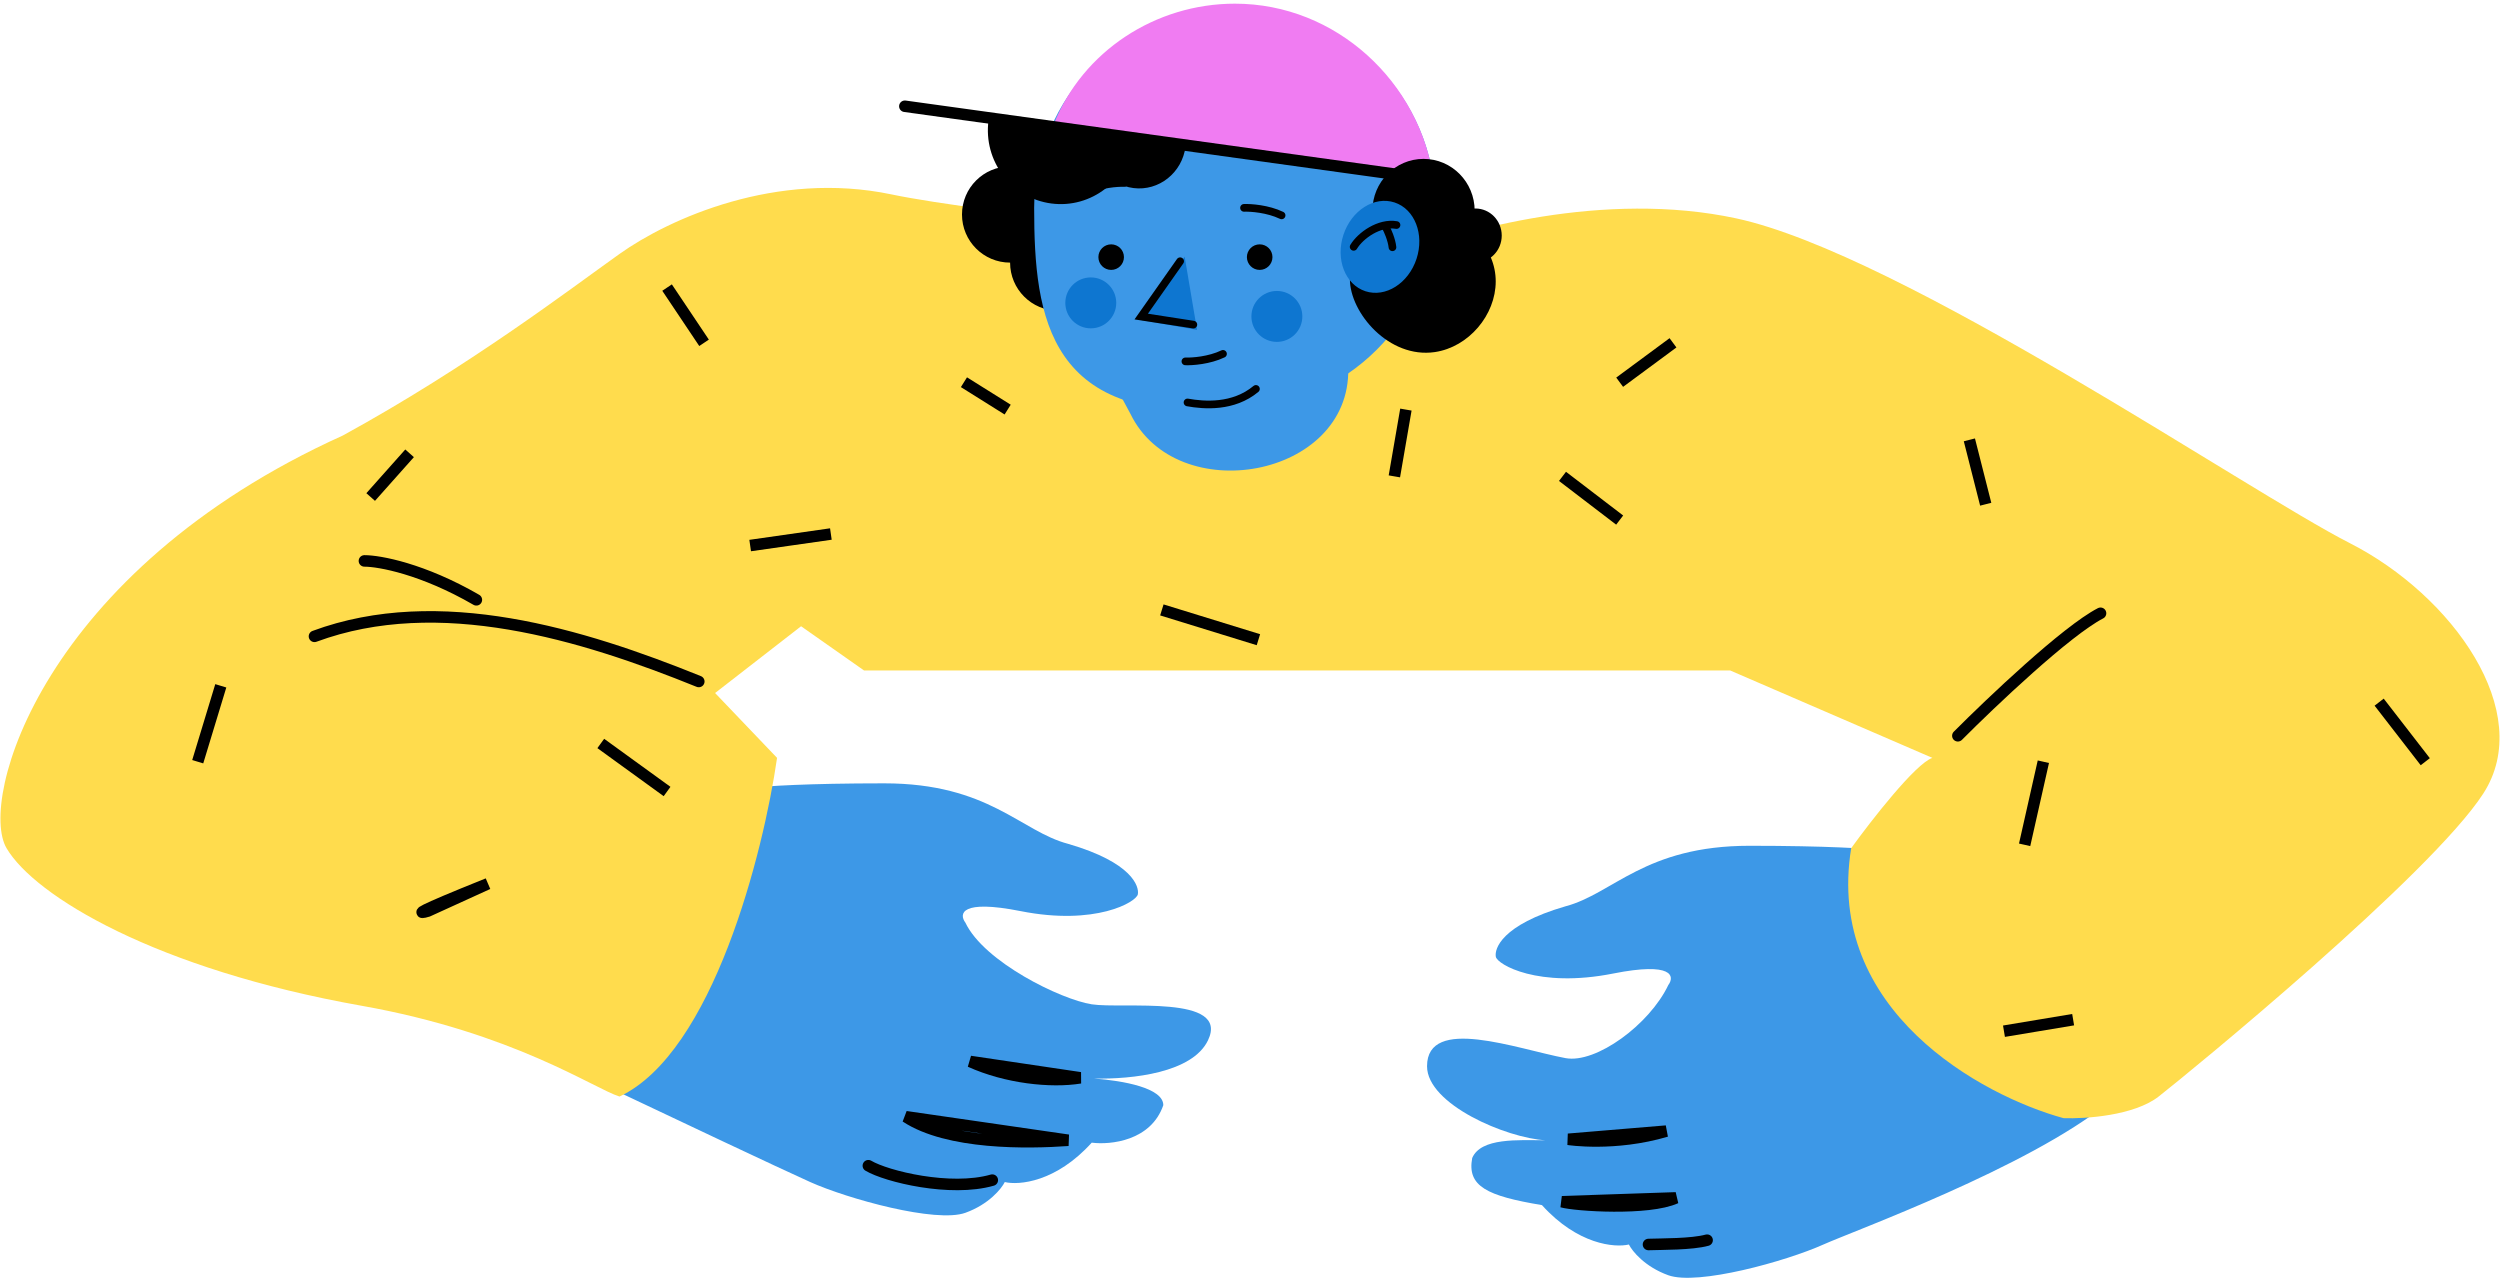 <svg width="497" height="255" viewBox="0 0 497 255" fill="none" xmlns="http://www.w3.org/2000/svg">
<path d="M161.073 234.992C155.114 232.318 133.505 222.099 123.446 217.324L149.899 156.586C152.096 156.3 160.347 155.727 175.78 155.727C196.599 155.727 202.902 165.277 212.356 167.76C225.153 171.484 226.49 176.259 226.204 177.787C225.917 179.315 217.8 184.09 202.902 181.13C190.984 178.761 190.615 181.67 191.919 183.422C195.644 191.253 210.924 198.702 217.036 199.657C223.148 200.612 244.54 197.651 240.147 206.819C237.055 213.271 225.115 214.58 217.498 214.412C223.297 214.845 231.265 216.278 231.265 219.712C228.821 226.817 220.76 227.638 217.036 227.161C209.931 235.03 202.552 235.66 199.75 234.992C199.082 236.329 196.58 239.423 191.919 241.104C186.094 243.205 168.522 238.334 161.073 234.992Z" fill="#3D98E7"/>
<path d="M362.5 247.406C368.46 244.732 403.166 232.126 419.115 219.233L373.674 169C371.477 168.714 363.226 168.141 347.793 168.141C326.974 168.141 320.671 177.691 311.217 180.174C298.42 183.898 297.083 188.673 297.369 190.201C297.656 191.729 305.773 196.504 320.671 193.544C332.59 191.175 332.958 194.084 331.654 195.836C327.929 203.667 317.296 211.494 311.217 210.352C301.554 208.537 283.696 201.808 283.696 211.975C283.696 219.528 299.447 226.255 307.305 226.692C301.81 226.658 294.405 226.144 292.673 230.216C291.622 235.85 295.633 237.76 306.537 239.575C313.643 247.444 321.021 248.074 323.823 247.406C324.491 248.743 326.993 251.837 331.654 253.518C337.479 255.619 355.051 250.748 362.5 247.406Z" fill="#3D98E7"/>
<path d="M345.193 43.418C318.988 37.765 290.343 45.774 279.298 50.485C252.877 48.13 195.468 42.463 177.208 38.643C154.384 33.868 133.088 43.418 123.155 50.485C113.223 57.552 93.264 72.832 68.147 86.584C8.364 113.611 -4.335 159.069 1.299 168.619C6.933 178.169 31 192.685 71.872 199.943C102.097 205.31 118.062 216.401 123.155 217.992C141.721 209.283 151.774 169.478 154.479 150.665L142.16 137.772L159.254 124.498L171.767 133.286H343.953L384.157 150.665C380.795 151.811 371.996 163.112 368.017 168.619C362.746 200.86 393.961 217.834 410.228 222.29C414.493 222.448 424.248 221.812 429.137 217.992C435.249 213.217 483.286 173.871 493.695 157.732C504.105 141.592 487.583 118.386 467.146 107.976C446.709 97.567 377.949 50.485 345.193 43.418Z" fill="#FFDC4D"/>
<path d="M391.513 87.444L394.76 100.241L391.513 87.444ZM310.625 94.702L321.989 103.392L310.625 94.702ZM321.989 75.984L332.59 68.153L321.989 75.984ZM279.492 81.427L277.2 94.702L279.492 81.427ZM230.978 121.251L250.173 127.172L230.978 121.251ZM191.632 75.984L200.322 81.427L191.632 75.984ZM149.134 108.454L165.178 106.162L149.134 108.454ZM132.613 57.17L139.966 68.153L132.613 57.17ZM81.425 90.118L73.689 98.808L81.425 90.118ZM119.434 147.8L132.613 157.35L119.434 147.8ZM96.991 175.686C82.322 181.569 82.921 181.765 85.054 181.129L96.991 175.686ZM39.309 151.429L43.893 136.34L39.309 151.429ZM398.389 205.004L412.141 202.712L398.389 205.004ZM406.22 151.429L402.496 167.95L406.22 151.429ZM472.975 139.587L482.143 151.429L472.975 139.587Z" stroke="black" stroke-width="2.292" stroke-linecap="round"/>
<path d="M389.223 146.272C395.845 139.62 410.787 125.434 417.586 121.92" stroke="black" stroke-width="2.292" stroke-linecap="round"/>
<path d="M138.918 135.481C115.755 126.104 87.264 117.358 62.518 126.504" stroke="black" stroke-width="2.292" stroke-linecap="round"/>
<path d="M72.448 111.51C75.409 111.51 84.004 113.057 94.7 119.246" stroke="black" stroke-width="2.292" stroke-linecap="round"/>
<path d="M210.372 44.139C215.655 44.139 219.937 39.857 219.937 34.575C219.937 29.293 215.655 25.011 210.372 25.011C205.089 25.011 200.807 29.293 200.807 34.575C200.807 39.857 205.089 44.139 210.372 44.139Z" fill="black"/>
<path d="M210.372 61.774C215.655 61.774 219.937 57.492 219.937 52.209C219.937 46.927 215.655 42.645 210.372 42.645C205.089 42.645 200.807 46.927 200.807 52.209C200.807 57.492 205.089 61.774 210.372 61.774Z" fill="black"/>
<path d="M200.809 52.209C206.092 52.209 210.374 47.927 210.374 42.645C210.374 37.363 206.092 33.08 200.809 33.08C195.526 33.08 191.244 37.363 191.244 42.645C191.244 47.927 195.526 52.209 200.809 52.209Z" fill="black"/>
<path d="M285.393 41.3C285.393 63.337 267.529 81.202 245.491 81.202C208.43 84.789 205.59 63.337 205.59 41.3C205.59 19.263 223.454 1.398 245.491 1.398C267.529 1.398 285.393 19.263 285.393 41.3Z" fill="#3D98E7"/>
<path d="M245.495 0.729C229.73 0.729 215.221 10.184 209.491 24.7L285.015 35.77C282.323 16.35 265.655 0.729 245.495 0.729Z" fill="#F07CF2"/>
<path d="M283.452 35.472L179.886 21.125" stroke="black" stroke-width="2.292" stroke-linecap="round"/>
<path d="M219.136 71.878L224.719 82.249C233.893 101.169 268.447 95.08 268.032 73.31C267.729 57.309 219.136 71.878 219.136 71.878Z" fill="#3D98E7"/>
<path d="M283.003 52.21C288.614 52.21 293.164 47.593 293.164 41.898C293.164 36.203 288.614 31.586 283.003 31.586C277.389 31.586 272.84 36.203 272.84 41.898C272.84 47.593 277.389 52.21 283.003 52.21Z" fill="black"/>
<path d="M293.316 52.209C296.204 52.209 298.545 49.8 298.545 46.829C298.545 43.858 296.204 41.449 293.316 41.449C290.428 41.449 288.084 43.858 288.084 46.829C288.084 49.8 290.428 52.209 293.316 52.209Z" fill="black"/>
<path d="M297.349 55.946C297.349 62.631 291.971 69.001 285.246 69.993C276.129 71.338 268.357 62.183 268.357 55.497C268.357 48.812 278.559 43.841 285.246 43.841C291.931 43.841 297.349 49.26 297.349 55.946Z" fill="black"/>
<path d="M209.003 40.453C216.96 41.499 224.273 35.801 225.335 27.727L196.517 23.936C195.455 32.011 201.045 39.406 209.003 40.453Z" fill="black"/>
<path d="M225.325 37.386C230.379 38.035 235.016 34.347 235.683 29.15L217.385 26.801C216.716 31.999 220.273 36.738 225.325 37.386Z" fill="black"/>
<path d="M271.439 57.895C275.452 59.213 280.003 56.332 281.604 51.459C283.205 46.587 281.251 41.568 277.238 40.249C273.225 38.93 268.673 41.811 267.073 46.684C265.472 51.557 267.426 56.576 271.439 57.895Z" fill="#0E76D0"/>
<path d="M269.105 49.072C270.451 46.83 274.187 44.14 277.623 44.738" stroke="black" stroke-width="1.528" stroke-linecap="round"/>
<path d="M275.432 45.078C275.837 45.703 276.691 47.757 276.821 49.158" stroke="black" stroke-width="1.528" stroke-linecap="round"/>
<path d="M226.955 63.664L235.51 51.023L237.97 65.581L226.955 63.664Z" fill="#0E76D0"/>
<path d="M234.608 51.934L226.872 62.931L237.238 64.535" stroke="black" stroke-width="1.528" stroke-linecap="round"/>
<path d="M235.659 71.844C237.004 71.893 240.382 71.664 243.131 70.349" stroke="black" stroke-width="1.528" stroke-linecap="round"/>
<path d="M247.31 41.323C248.655 41.273 252.034 41.502 254.782 42.817" stroke="black" stroke-width="1.528" stroke-linecap="round"/>
<path d="M223.527 36.374C222.182 36.324 218.805 36.553 216.055 37.868" stroke="black" stroke-width="1.528" stroke-linecap="round"/>
<path d="M236.079 80.007C239.366 80.605 245.193 81.053 249.678 77.317" stroke="black" stroke-width="1.528" stroke-linecap="round"/>
<path d="M220.9 53.657C222.304 53.657 223.441 52.519 223.441 51.116C223.441 49.713 222.304 48.576 220.9 48.576C219.497 48.576 218.36 49.713 218.36 51.116C218.36 52.519 219.497 53.657 220.9 53.657Z" fill="black"/>
<path d="M250.423 53.657C251.827 53.657 252.964 52.519 252.964 51.116C252.964 49.713 251.827 48.576 250.423 48.576C249.02 48.576 247.883 49.713 247.883 51.116C247.883 52.519 249.02 53.657 250.423 53.657Z" fill="black"/>
<path d="M253.842 67.966C256.638 67.966 258.905 65.7 258.905 62.904C258.905 60.108 256.638 57.841 253.842 57.841C251.045 57.841 248.78 60.108 248.78 62.904C248.78 65.7 251.045 67.966 253.842 67.966Z" fill="#0E76D0"/>
<path d="M216.847 65.275C219.643 65.275 221.91 63.009 221.91 60.213C221.91 57.417 219.643 55.151 216.847 55.151C214.05 55.151 211.785 57.417 211.785 60.213C211.785 63.009 214.05 65.275 216.847 65.275Z" fill="#0E76D0"/>
<path d="M327.72 247.406C330.362 247.311 336.315 247.387 339.371 246.547M311.772 226.492C311.772 226.492 320.94 227.924 331.254 224.868L311.772 226.492ZM310.53 238.907C313.204 239.671 327.72 240.626 333.164 238.143L310.53 238.907Z" stroke="black" stroke-width="2.292" stroke-linecap="round"/>
<path d="M197.268 234.609C188.959 236.997 176.219 233.883 172.629 231.744M214.744 214.268C208.919 215.223 200.037 214.268 192.875 211.021L214.744 214.268ZM212.357 226.683C204.335 227.256 188.482 227.542 180.078 222.003L212.357 226.683Z" stroke="black" stroke-width="2.292" stroke-linecap="round"/>
</svg>
